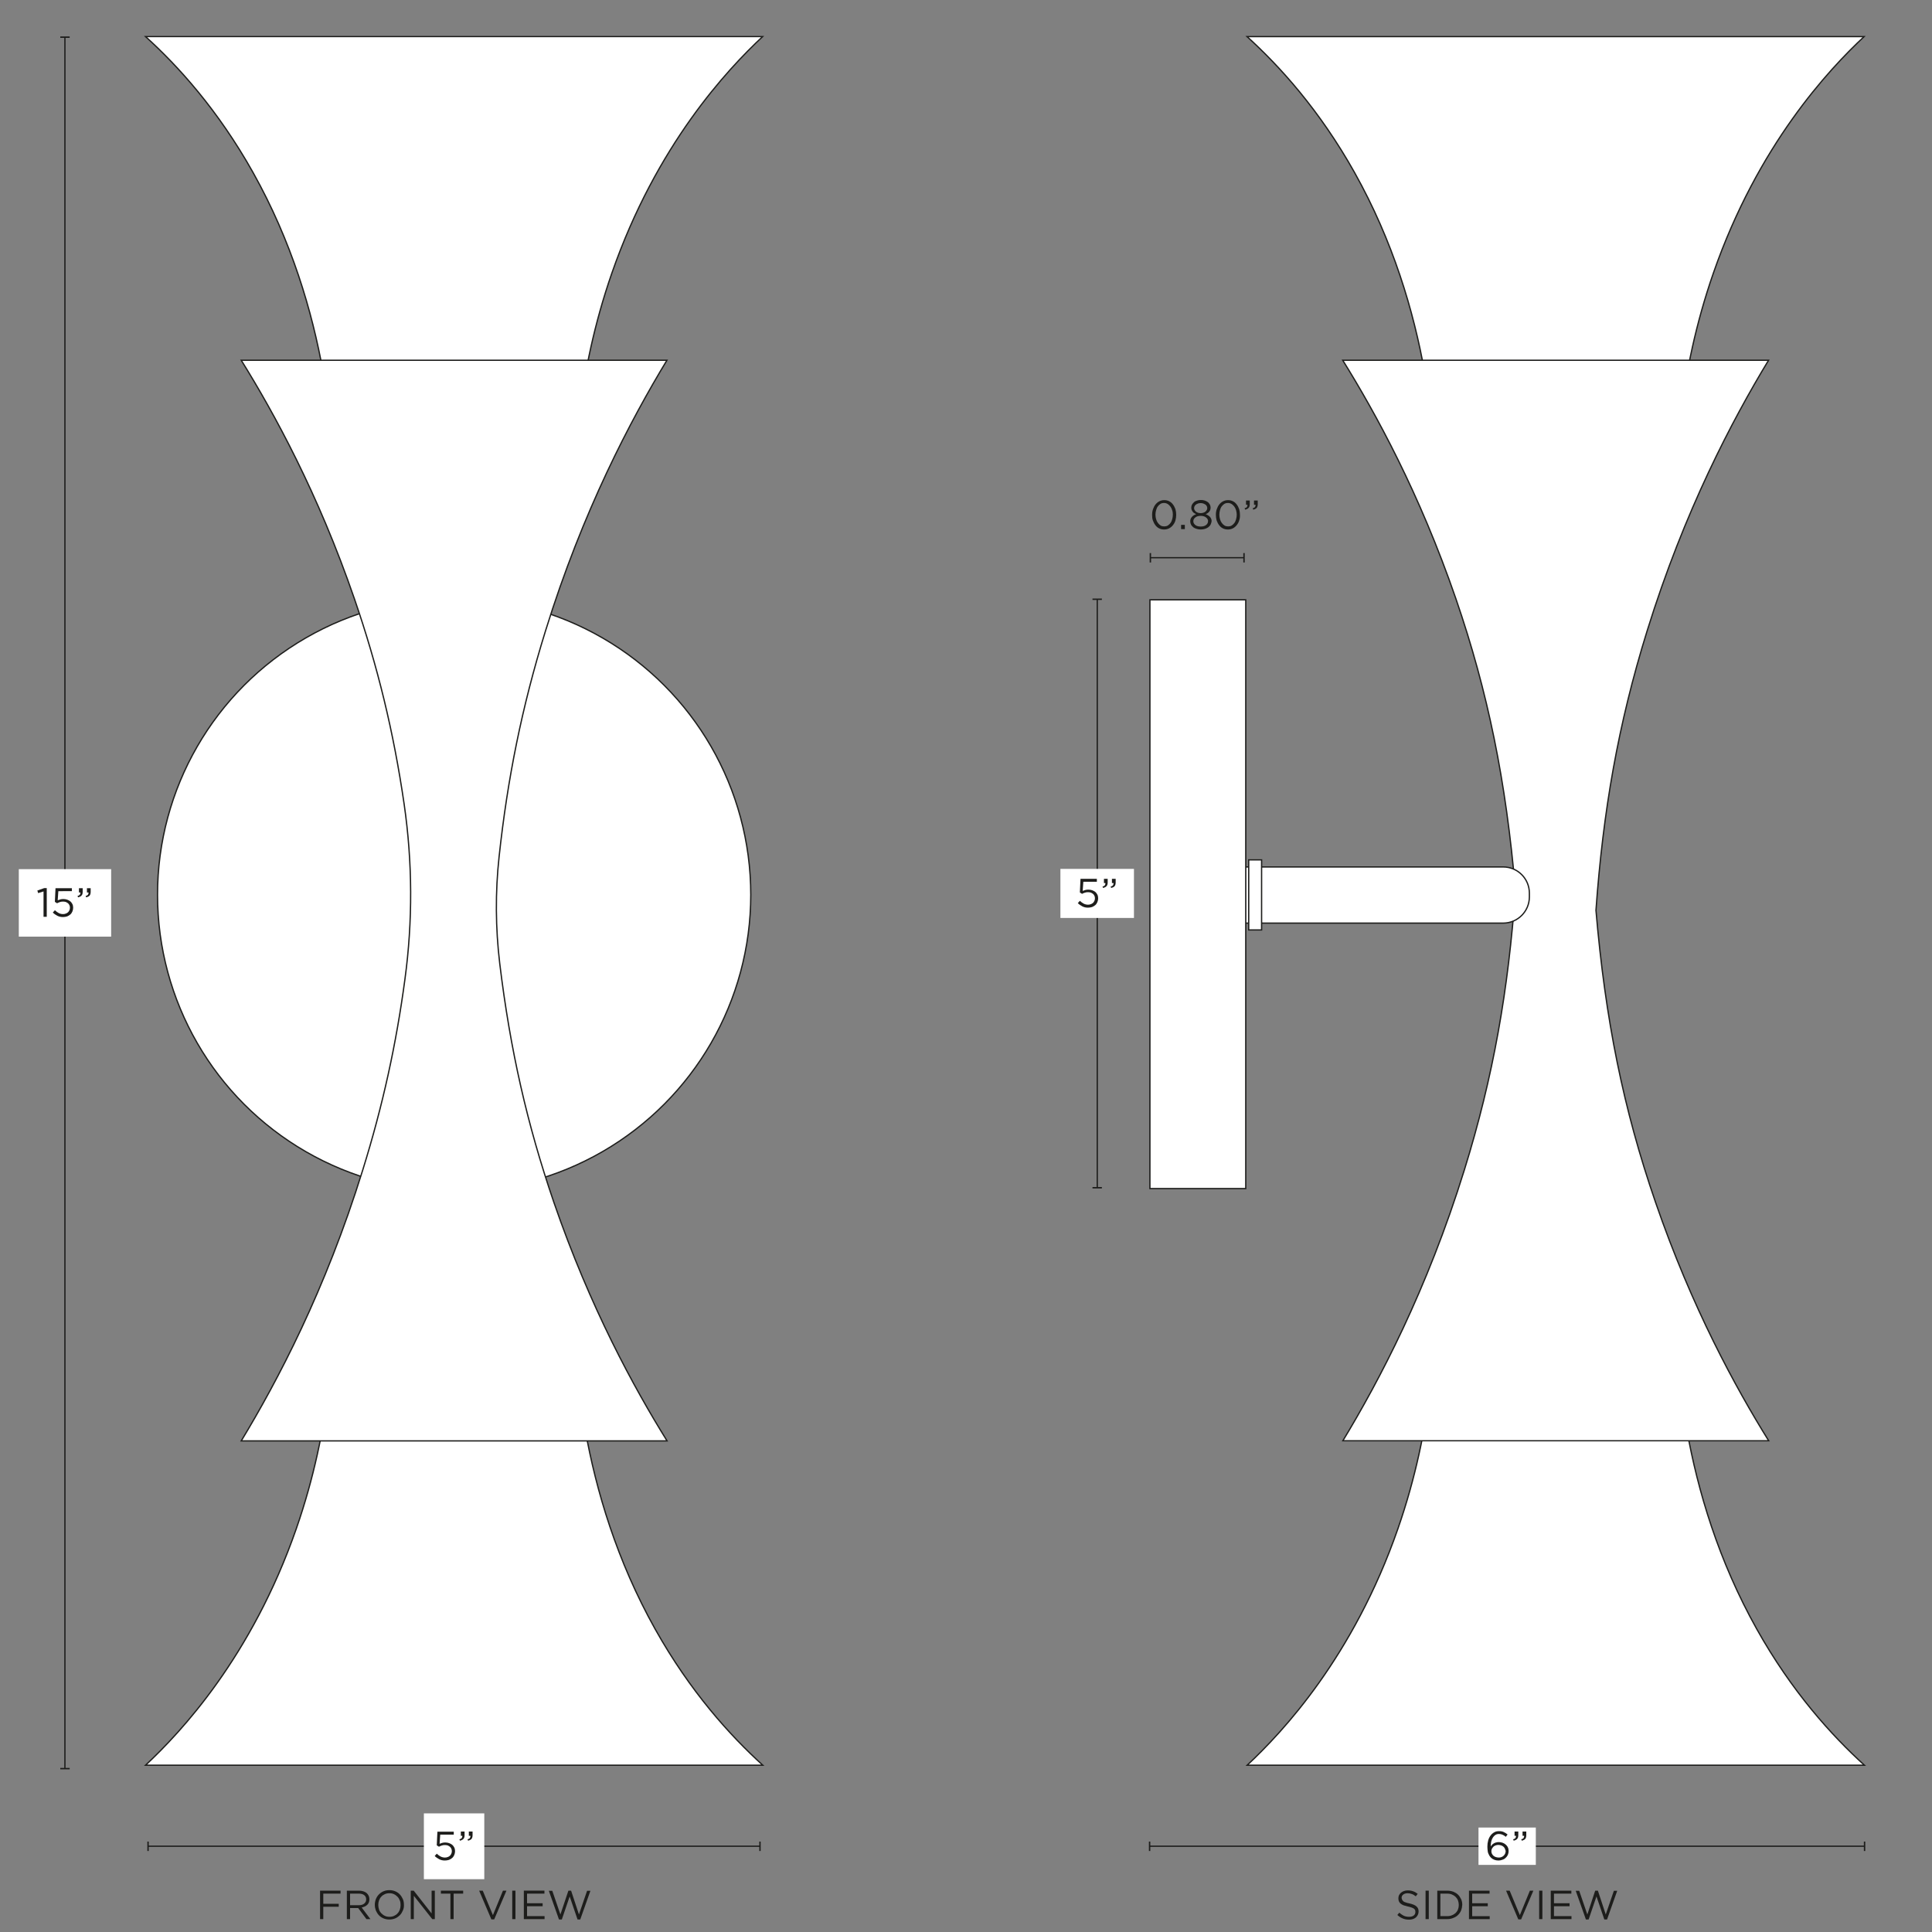 <svg xml:space="preserve" style="enable-background:new 0 0 1500 1500;" viewBox="0 0 1500 1500" height="1500px" width="1500px" y="0px" x="0px" xmlns:xlink="http://www.w3.org/1999/xlink" xmlns="http://www.w3.org/2000/svg" id="Capa_1" version="1.1">
<rect x="0" y="0" width="1500" height="1500" fill="#808080" stroke="none"/>
<style type="text/css">
	.st0{fill:#FFFFFF;stroke:#1D1D1B;stroke-miterlimit:10;}
	.st1{fill:none;}
	.st2{fill:none;stroke:#1D1D1B;stroke-miterlimit:10;}
	.st3{fill:#1D1D1B;}
	.st4{fill:#FFFFFF;}
</style>
<circle r="230.3" cy="694.7" cx="352.6" class="st0"></circle>
<g>
	<path d="M268.7,980.9h166.7c5.6,0,10.1,5.6,10,12.3c-1.2,54.7,3.8,165.5,63.3,271.7c27.3,48.7,58.3,82.7,83.5,105.6
		H113c27.2-25.4,82.4-84,117-183.5c27.6-79.3,30.2-150.7,28.8-193.7C258.5,986.6,263,980.9,268.7,980.9L268.7,980.9z" class="st0"></path>
	<path d="M436.4,418H269.8c-5.6,0-10.1-5.6-10-12.3C261,351,256,240.2,196.5,134C169.2,85.3,138.2,51.2,113,28.4h479.1
		c-27.2,25.4-82.4,84-117,183.5c-27.6,79.3-30.2,150.7-28.8,193.7C446.6,412.4,442.1,418,436.4,418L436.4,418z" class="st0"></path>
	<path d="M388,748.1c-3.3-27.6-3.5-55.4-0.5-83c6.5-60.2,17.6-115.9,36-175.2c29-93.5,66.3-164,94.3-210.2H187.3
		c25.5,41,59.6,103.1,87.9,185.3c18,52.3,30.4,103.1,38.6,159.5c6.5,45,6.7,90.7,0.6,135.7c-6.7,50.1-17.1,97.9-32.8,148.3
		c-29,93.5-66.3,164-94.3,210.2h330.6c-25.5-41-59.6-103.1-87.9-185.3C409.3,873.1,396.1,815,388,748.1z" class="st0"></path>
</g>
<g>
	<g>
		<path d="M1124,980.9h166.7c5.6,0,10.1,5.6,10,12.3c-1.2,54.7,3.8,165.5,63.3,271.7c27.3,48.7,58.3,82.7,83.5,105.6
			H968.3c27.2-25.4,82.4-84,117-183.5c27.6-79.3,30.2-150.7,28.8-193.7C1113.8,986.6,1118.3,980.9,1124,980.9L1124,980.9z" class="st0"></path>
		<path d="M1291.7,418h-166.7c-5.6,0-10.1-5.6-10-12.3c1.2-54.7-3.8-165.5-63.3-271.7c-27.3-48.7-58.3-82.7-83.5-105.6
			h479.1c-27.2,25.4-82.4,84-117,183.5c-27.6,79.3-30.2,150.7-28.8,193.7C1301.9,412.4,1297.4,418,1291.7,418L1291.7,418z" class="st0"></path>
		<path d="M1239.1,706.8c5.5-76.8,17.1-144.2,39.7-216.9c29-93.5,66.3-164,94.3-210.2h-330.6
			c25.5,41,59.6,103.1,87.9,185.3c24.8,72.2,38.9,141.4,46.2,226.5c-5.5,76.8-17.1,144.2-39.7,216.9c-29,93.5-66.3,164-94.3,210.2
			h330.6c-25.5-41-59.6-103.1-87.9-185.3C1260.4,861.1,1246.4,791.9,1239.1,706.8z" class="st0"></path>
	</g>
	<path d="M937.3,673.1h229.8c11.2,0,20.3,9.1,20.3,20.3v3c0,11.2-9.1,20.3-20.3,20.3H937.3L937.3,673.1L937.3,673.1
		L937.3,673.1z" class="st0"></path>
	<rect height="54.4" width="10" class="st0" y="667.6" x="969.5"></rect>
	<rect height="457.1" width="74.4" class="st0" y="465.7" x="892.8"></rect>
</g>
<g>
	<g>
		<line y2="1433.4" x2="590.1" y1="1433.4" x1="115" class="st2"></line>
		<rect height="7.3" width="1.1" class="st3" y="1429.8" x="114.4"></rect>
		<rect height="7.3" width="1.1" class="st3" y="1429.8" x="589.5"></rect>
	</g>
</g>
<g>
	<g>
		<line y2="1433.4" x2="1447.6" y1="1433.4" x1="892.6" class="st2"></line>
		<rect height="7.3" width="1.1" class="st3" y="1429.8" x="892"></rect>
		<rect height="7.3" width="1.1" class="st3" y="1429.8" x="1447.1"></rect>
	</g>
</g>
<g>
	<g>
		<line y2="1373.1" x2="50.4" y1="28.8" x1="50.4" class="st2"></line>
		<rect height="1.1" width="7.3" class="st3" y="28.3" x="46.8"></rect>
		<rect height="1.1" width="7.3" class="st3" y="1372.6" x="46.8"></rect>
	</g>
</g>
<rect height="52.4" width="71.7" class="st4" y="674.8" x="14.6"></rect>
<g>
	<path d="M34.4,689.5h1.9v22.3h-2.5v-19.7l-4.2,1.3l-0.6-2L34.4,689.5L34.4,689.5z" class="st3"></path>
	<path d="M43.1,689.6h12.7v2.3H45.3l-0.5,7.1c0.7-0.3,1.3-0.5,2-0.7c0.7-0.2,1.5-0.3,2.4-0.3c1.1,0,2.1,0.2,3,0.5
		c0.9,0.3,1.7,0.8,2.4,1.3c0.7,0.6,1.2,1.3,1.6,2.1c0.4,0.8,0.6,1.8,0.6,2.8s-0.2,2.1-0.6,3c-0.4,0.9-0.9,1.7-1.6,2.3
		c-0.7,0.6-1.5,1.1-2.5,1.5c-1,0.3-2,0.5-3.2,0.5c-1.6,0-3-0.3-4.4-1c-1.3-0.7-2.5-1.5-3.5-2.5l1.6-1.8c1,0.9,2,1.7,3,2.2
		c1,0.5,2.1,0.8,3.3,0.8c0.8,0,1.5-0.1,2.2-0.4c0.7-0.2,1.2-0.6,1.7-1c0.5-0.4,0.8-1,1.1-1.6c0.3-0.6,0.4-1.3,0.4-2
		c0-0.7-0.1-1.3-0.4-1.9c-0.3-0.6-0.6-1.1-1.1-1.5c-0.5-0.4-1.1-0.7-1.7-1c-0.7-0.2-1.4-0.3-2.2-0.3c-0.9,0-1.8,0.1-2.5,0.4
		s-1.4,0.5-2.1,0.9l-1.7-1.1L43.1,689.6L43.1,689.6z" class="st3"></path>
	<path d="M62,694.6c0.3-0.4,0.5-1,0.4-1.7h-1.1v-3.3h2.9v2.8c0,1.3-0.3,2.3-0.9,2.9c-0.6,0.7-1.5,1.1-2.7,1.4l-0.4-1.1
		C61.1,695.4,61.7,695,62,694.6L62,694.6z M68.3,694.6c0.3-0.4,0.5-1,0.4-1.7h-1.2v-3.3h2.9v2.8c0,1.3-0.3,2.3-0.8,2.9
		s-1.5,1.1-2.7,1.4l-0.4-1.1C67.4,695.4,68,695,68.3,694.6L68.3,694.6z" class="st3"></path>
</g>
<g>
	<path d="M264.4,1470.2h-13.4v7.9h12v2.3h-12v9.6h-2.5v-22.1h15.9V1470.2L264.4,1470.2z" class="st3"></path>
	<path d="M284.5,1490l-6.4-8.6h-6.3v8.6h-2.5v-22.1h9.5c1.2,0,2.3,0.2,3.3,0.5s1.8,0.8,2.5,1.3c0.7,0.6,1.2,1.3,1.6,2.1
		c0.4,0.8,0.6,1.7,0.6,2.7c0,0.9-0.1,1.7-0.4,2.5c-0.3,0.7-0.7,1.4-1.3,1.9c-0.5,0.5-1.2,1-1.9,1.3s-1.5,0.6-2.4,0.8l6.8,9H284.5
		L284.5,1490z M282.8,1471.4c-1-0.8-2.4-1.2-4.2-1.2h-6.8v9h6.8c0.8,0,1.6-0.1,2.3-0.3c0.7-0.2,1.3-0.5,1.8-0.9
		c0.5-0.4,0.9-0.9,1.2-1.4c0.3-0.6,0.4-1.2,0.4-1.9C284.3,1473.2,283.8,1472.2,282.8,1471.4L282.8,1471.4z" class="st3"></path>
	<path d="M312.8,1483.3c-0.6,1.4-1.3,2.6-2.3,3.6c-1,1-2.2,1.9-3.6,2.5c-1.4,0.6-2.9,0.9-4.6,0.9
		c-1.7,0-3.2-0.3-4.6-0.9c-1.4-0.6-2.6-1.4-3.6-2.5s-1.7-2.3-2.3-3.6c-0.5-1.4-0.8-2.8-0.8-4.4c0-1.5,0.3-3,0.8-4.4
		c0.6-1.4,1.3-2.6,2.3-3.6s2.2-1.9,3.6-2.5c1.4-0.6,2.9-0.9,4.6-0.9s3.2,0.3,4.6,0.9c1.4,0.6,2.6,1.4,3.6,2.5s1.7,2.3,2.3,3.6
		s0.8,2.8,0.8,4.4C313.7,1480.5,313.4,1482,312.8,1483.3z M310.4,1475.5c-0.4-1.1-1-2.1-1.8-2.9c-0.8-0.8-1.7-1.5-2.8-2
		s-2.2-0.7-3.5-0.7c-1.3,0-2.4,0.2-3.5,0.7s-2,1.1-2.7,1.9c-0.8,0.8-1.4,1.8-1.8,2.9c-0.4,1.1-0.6,2.3-0.6,3.6s0.2,2.4,0.6,3.6
		s1,2.1,1.8,2.9c0.8,0.8,1.7,1.5,2.8,2c1.1,0.5,2.2,0.7,3.5,0.7s2.4-0.2,3.5-0.7s2-1.1,2.7-1.9c0.8-0.8,1.4-1.8,1.8-2.9
		c0.4-1.1,0.6-2.3,0.6-3.6S310.9,1476.6,310.4,1475.5z" class="st3"></path>
	<path d="M335.2,1467.9h2.4v22.1h-2l-14.3-18.1v18.1h-2.4v-22.1h2.3l13.9,17.7V1467.9z" class="st3"></path>
	<path d="M352.2,1490h-2.5v-19.8h-7.4v-2.3h17.3v2.3h-7.4L352.2,1490L352.2,1490z" class="st3"></path>
	<path d="M390.5,1467.9h2.7l-9.5,22.3h-2.2l-9.5-22.3h2.8l7.9,19L390.5,1467.9L390.5,1467.9z" class="st3"></path>
	<path d="M400.2,1467.9v22.1h-2.5v-22.1H400.2z" class="st3"></path>
	<path d="M422.7,1470.2h-13.5v7.5h12.1v2.3h-12.1v7.7h13.6v2.3h-16.1v-22.1h16L422.7,1470.2L422.7,1470.2z" class="st3"></path>
	<path d="M441.3,1467.9h2.1l6.1,18.5l6.3-18.4h2.6l-7.9,22.3h-2.1l-6.1-17.9l-6.1,17.9H434l-7.9-22.3h2.7l6.3,18.4
		L441.3,1467.9L441.3,1467.9z" class="st3"></path>
</g>
<g>
	<path d="M1088.6,1474.9c0.2,0.4,0.5,0.8,0.9,1.2s1,0.7,1.8,0.9c0.8,0.3,1.8,0.6,3,0.8c2.5,0.6,4.3,1.3,5.4,2.3
		c1.2,1,1.7,2.3,1.7,4c0,0.9-0.2,1.8-0.6,2.6c-0.4,0.8-0.9,1.4-1.5,2c-0.7,0.6-1.5,1-2.4,1.3c-0.9,0.3-1.9,0.4-3,0.4
		c-1.8,0-3.4-0.3-4.8-0.9c-1.5-0.6-2.9-1.5-4.2-2.7l1.5-1.8c1.2,1,2.3,1.8,3.5,2.4c1.2,0.5,2.5,0.8,4.1,0.8c1.5,0,2.7-0.3,3.6-1
		c0.9-0.7,1.3-1.6,1.3-2.8c0-0.5-0.1-1-0.2-1.4c-0.2-0.4-0.5-0.8-0.9-1.1c-0.4-0.3-1-0.6-1.8-0.9c-0.8-0.3-1.7-0.5-2.9-0.8
		c-1.3-0.3-2.4-0.6-3.3-0.9c-0.9-0.4-1.7-0.8-2.3-1.3c-0.6-0.5-1.1-1.1-1.4-1.8c-0.3-0.7-0.4-1.5-0.4-2.4c0-0.9,0.2-1.7,0.5-2.4
		c0.4-0.7,0.9-1.4,1.5-1.9c0.7-0.5,1.4-1,2.3-1.3s1.8-0.5,2.9-0.5c1.6,0,3,0.2,4.3,0.7c1.2,0.4,2.4,1.1,3.5,2l-1.5,1.9
		c-1-0.8-2.1-1.5-3.1-1.8c-1-0.4-2.1-0.6-3.3-0.6c-0.7,0-1.4,0.1-1.9,0.3c-0.6,0.2-1.1,0.4-1.5,0.8c-0.4,0.3-0.7,0.7-0.9,1.1
		c-0.2,0.4-0.3,0.9-0.3,1.4S1088.4,1474.4,1088.6,1474.9L1088.6,1474.9z" class="st3"></path>
	<path d="M1109.3,1467.9v22.1h-2.5v-22.1H1109.3z" class="st3"></path>
	<path d="M1134.4,1483.3c-0.6,1.4-1.4,2.5-2.4,3.5c-1,1-2.3,1.8-3.7,2.3c-1.4,0.6-3,0.9-4.7,0.9h-7.7v-22.1h7.7
		c1.7,0,3.3,0.3,4.7,0.8c1.4,0.6,2.7,1.3,3.7,2.3c1,1,1.8,2.2,2.4,3.5s0.9,2.8,0.9,4.4C1135.2,1480.5,1134.9,1482,1134.4,1483.3z
		 M1132,1475.6c-0.4-1.1-1-2-1.8-2.8s-1.7-1.4-2.9-1.9c-1.1-0.5-2.4-0.7-3.8-0.7h-5.2v17.5h5.2c1.4,0,2.7-0.2,3.8-0.7
		c1.1-0.4,2.1-1.1,2.9-1.8c0.8-0.8,1.4-1.7,1.8-2.8c0.4-1,0.6-2.2,0.6-3.4S1132.4,1476.7,1132,1475.6z" class="st3"></path>
	<path d="M1156.5,1470.2H1143v7.5h12.1v2.3H1143v7.7h13.6v2.3h-16.1v-22.1h16V1470.2L1156.5,1470.2z" class="st3"></path>
	<path d="M1187.8,1467.9h2.7l-9.5,22.3h-2.2l-9.5-22.3h2.8l7.9,19L1187.8,1467.9L1187.8,1467.9z" class="st3"></path>
	<path d="M1197.5,1467.9v22.1h-2.5v-22.1H1197.5z" class="st3"></path>
	<path d="M1220,1470.2h-13.5v7.5h12.1v2.3h-12.1v7.7h13.6v2.3H1204v-22.1h16V1470.2L1220,1470.2z" class="st3"></path>
	<path d="M1238.5,1467.9h2.1l6.1,18.5l6.3-18.4h2.6l-7.9,22.3h-2.1l-6.1-17.9l-6.1,17.9h-2.1l-7.9-22.3h2.7l6.3,18.4
		L1238.5,1467.9L1238.5,1467.9z" class="st3"></path>
</g>
<rect height="51.1" width="46.9" class="st4" y="1407.9" x="329.1"></rect>
<g>
	<path d="M339.6,1422.1h12.7v2.3h-10.5l-0.5,7.1c0.7-0.3,1.3-0.5,2-0.7c0.7-0.2,1.5-0.3,2.4-0.3c1.1,0,2.1,0.2,3,0.5
		c0.9,0.3,1.7,0.8,2.4,1.3c0.7,0.6,1.2,1.3,1.6,2.1c0.4,0.8,0.6,1.8,0.6,2.8c0,1-0.2,2.1-0.6,3c-0.4,0.9-0.9,1.7-1.6,2.3
		c-0.7,0.6-1.5,1.1-2.5,1.5c-1,0.3-2,0.5-3.2,0.5c-1.6,0-3-0.3-4.4-1c-1.3-0.7-2.5-1.5-3.5-2.5l1.6-1.8c1,0.9,2,1.7,3,2.2
		c1,0.5,2.1,0.8,3.3,0.8c0.8,0,1.5-0.1,2.2-0.4c0.7-0.2,1.2-0.6,1.7-1c0.5-0.4,0.8-1,1.1-1.6c0.3-0.6,0.4-1.3,0.4-2
		s-0.1-1.3-0.4-1.9s-0.6-1.1-1.1-1.5c-0.5-0.4-1.1-0.7-1.7-1c-0.7-0.2-1.4-0.3-2.2-0.3c-0.9,0-1.8,0.1-2.5,0.4
		c-0.7,0.2-1.4,0.5-2.1,0.9l-1.7-1.1L339.6,1422.1L339.6,1422.1z" class="st3"></path>
	<path d="M358.5,1427c0.3-0.4,0.5-1,0.4-1.7h-1.1v-3.3h2.9v2.8c0,1.3-0.3,2.3-0.9,2.9c-0.6,0.7-1.5,1.1-2.7,1.4
		l-0.4-1.1C357.6,1427.8,358.2,1427.5,358.5,1427L358.5,1427z M364.8,1427c0.3-0.4,0.5-1,0.4-1.7h-1.2v-3.3h2.9v2.8
		c0,1.3-0.3,2.3-0.8,2.9s-1.5,1.1-2.7,1.4l-0.4-1.1C363.9,1427.8,364.5,1427.5,364.8,1427L364.8,1427z" class="st3"></path>
</g>
<rect height="29" width="44.5" class="st4" y="1418.9" x="1147.9"></rect>
<g>
	<path d="M1169.1,1426.1c-0.8-0.7-1.6-1.2-2.5-1.6s-1.7-0.6-2.8-0.6c-1,0-1.9,0.2-2.7,0.7c-0.8,0.5-1.5,1.2-2,2
		c-0.6,0.9-1,1.9-1.3,3.1c-0.3,1.2-0.4,2.5-0.4,3.9c0.3-0.4,0.6-0.9,1-1.3c0.4-0.4,0.8-0.8,1.4-1.1c0.5-0.3,1.1-0.6,1.7-0.7
		c0.6-0.2,1.4-0.3,2.2-0.3c1,0,2,0.2,2.9,0.5c0.9,0.3,1.7,0.8,2.4,1.4c0.7,0.6,1.3,1.3,1.7,2.2c0.4,0.8,0.6,1.8,0.6,2.8
		s-0.2,2.1-0.6,3c-0.4,0.9-1,1.7-1.7,2.3c-0.7,0.7-1.5,1.2-2.5,1.5c-1,0.4-2,0.6-3.1,0.6c-1.2,0-2.3-0.2-3.3-0.6
		c-1-0.4-1.8-0.9-2.5-1.6c-0.4-0.4-0.8-0.9-1.2-1.5c-0.3-0.5-0.6-1.1-0.9-1.8s-0.4-1.4-0.5-2.3s-0.2-1.9-0.2-3
		c0-1.7,0.2-3.3,0.6-4.7c0.4-1.5,1-2.7,1.8-3.8c0.8-1.1,1.7-1.9,2.9-2.6s2.4-0.9,3.9-0.9c1.3,0,2.5,0.2,3.5,0.7c1,0.4,2,1.1,3,1.9
		L1169.1,1426.1L1169.1,1426.1z M1168.4,1435.3c-0.3-0.6-0.6-1.1-1.1-1.5c-0.5-0.4-1-0.8-1.7-1c-0.7-0.2-1.4-0.4-2.2-0.4
		s-1.6,0.1-2.3,0.4c-0.7,0.3-1.3,0.6-1.7,1.1c-0.5,0.5-0.9,1-1.1,1.5c-0.3,0.6-0.4,1.2-0.4,1.8c0,0.7,0.1,1.4,0.4,2
		c0.3,0.6,0.7,1.1,1.2,1.6c0.5,0.4,1.1,0.8,1.8,1c0.7,0.2,1.4,0.4,2.3,0.4c0.8,0,1.6-0.1,2.2-0.4c0.7-0.3,1.2-0.6,1.7-1.1
		c0.5-0.5,0.8-1,1.1-1.6c0.2-0.6,0.4-1.3,0.4-2C1168.8,1436.5,1168.6,1435.9,1168.4,1435.3L1168.4,1435.3z" class="st3"></path>
	<path d="M1176.6,1427c0.3-0.4,0.5-1,0.4-1.7h-1.1v-3.3h2.9v2.8c0,1.3-0.3,2.3-0.9,2.9c-0.6,0.7-1.5,1.1-2.7,1.4
		l-0.4-1.1C1175.7,1427.8,1176.3,1427.5,1176.6,1427L1176.6,1427z M1182.9,1427c0.3-0.4,0.5-1,0.4-1.7h-1.2v-3.3h2.9v2.8
		c0,1.3-0.3,2.3-0.8,2.9c-0.6,0.7-1.5,1.1-2.7,1.4l-0.4-1.1C1182,1427.8,1182.6,1427.5,1182.9,1427L1182.9,1427z" class="st3"></path>
</g>
<g>
	<g>
		<line y2="922.1" x2="851.9" y1="465.2" x1="851.9" class="st2"></line>
		<rect height="1.1" width="7.3" class="st3" y="464.7" x="848.2"></rect>
		<rect height="1.1" width="7.3" class="st3" y="921.6" x="848.2"></rect>
	</g>
</g>
<rect height="38.1" width="57.1" class="st4" y="674.6" x="823.3"></rect>
<g>
	<path d="M838.9,682.3h12.7v2.3h-10.5l-0.5,7.1c0.7-0.3,1.3-0.5,2-0.7c0.7-0.2,1.5-0.3,2.4-0.3c1.1,0,2.1,0.2,3,0.5
		c0.9,0.3,1.7,0.8,2.4,1.3c0.7,0.6,1.2,1.3,1.6,2.1c0.4,0.8,0.6,1.8,0.6,2.8c0,1-0.2,2.1-0.6,3c-0.4,0.9-0.9,1.7-1.6,2.3
		c-0.7,0.6-1.5,1.1-2.5,1.5c-1,0.3-2,0.5-3.2,0.5c-1.6,0-3-0.3-4.4-1c-1.3-0.7-2.5-1.5-3.5-2.5l1.6-1.8c1,0.9,2,1.7,3,2.2
		c1,0.5,2.1,0.8,3.3,0.8c0.8,0,1.5-0.1,2.2-0.4c0.7-0.2,1.2-0.6,1.7-1c0.5-0.4,0.8-1,1.1-1.6c0.3-0.6,0.4-1.3,0.4-2
		c0-0.7-0.1-1.3-0.4-1.9c-0.3-0.6-0.6-1.1-1.1-1.5s-1.1-0.7-1.7-1c-0.7-0.2-1.4-0.3-2.2-0.3c-0.9,0-1.8,0.1-2.5,0.4
		c-0.7,0.2-1.4,0.5-2.1,0.9l-1.7-1.1L838.9,682.3L838.9,682.3z" class="st3"></path>
	<path d="M857.8,687.3c0.3-0.4,0.5-1,0.4-1.7h-1.1v-3.3h2.9v2.8c0,1.3-0.3,2.3-0.9,2.9c-0.6,0.7-1.5,1.1-2.7,1.4
		l-0.4-1.1C856.9,688.1,857.5,687.8,857.8,687.3L857.8,687.3z M864.1,687.3c0.3-0.4,0.5-1,0.4-1.7h-1.2v-3.3h2.9v2.8
		c0,1.3-0.3,2.3-0.8,2.9c-0.6,0.7-1.5,1.1-2.7,1.4l-0.4-1.1C863.2,688.1,863.8,687.8,864.1,687.3L864.1,687.3z" class="st3"></path>
</g>
<g>
	<g>
		<line y2="433" x2="965.9" y1="433" x1="893.2" class="st2"></line>
		<rect height="7.3" width="1.1" class="st3" y="429.4" x="892.6"></rect>
		<rect height="7.3" width="1.1" class="st3" y="429.4" x="965.3"></rect>
	</g>
</g>
<g>
	<path d="M912.6,404.1c-0.4,1.4-1.1,2.6-1.9,3.6c-0.8,1-1.8,1.9-3,2.5c-1.2,0.6-2.4,0.9-3.9,0.9s-2.7-0.3-3.9-0.9
		c-1.2-0.6-2.1-1.4-2.9-2.5c-0.8-1-1.4-2.3-1.9-3.6s-0.6-2.8-0.6-4.4c0-1.6,0.2-3,0.7-4.4s1.1-2.6,1.9-3.6c0.8-1,1.8-1.9,3-2.5
		c1.2-0.6,2.4-0.9,3.9-0.9c1.4,0,2.7,0.3,3.8,0.9c1.2,0.6,2.1,1.4,2.9,2.5c0.8,1,1.4,2.3,1.9,3.6c0.4,1.4,0.6,2.9,0.6,4.4
		C913.2,401.2,913,402.7,912.6,404.1L912.6,404.1z M910.1,396.2c-0.3-1.1-0.8-2.1-1.4-2.9s-1.3-1.5-2.1-2c-0.8-0.5-1.8-0.8-2.8-0.8
		s-2,0.2-2.8,0.7c-0.8,0.5-1.5,1.2-2.1,2c-0.6,0.8-1,1.8-1.3,2.9c-0.3,1.1-0.5,2.3-0.5,3.5c0,1.2,0.2,2.4,0.5,3.5
		c0.3,1.1,0.8,2.1,1.4,2.9c0.6,0.8,1.3,1.5,2.1,2c0.8,0.5,1.8,0.7,2.8,0.7s2-0.2,2.8-0.7c0.8-0.5,1.5-1.2,2.1-2
		c0.6-0.8,1-1.8,1.3-2.9c0.3-1.1,0.5-2.3,0.5-3.5C910.6,398.5,910.5,397.4,910.1,396.2L910.1,396.2z" class="st3"></path>
	<path d="M917,410.8v-3.3h2.9v3.3H917z" class="st3"></path>
	<path d="M939.9,407.3c-0.4,0.8-1,1.4-1.7,2c-0.7,0.5-1.6,1-2.6,1.3c-1,0.3-2.1,0.5-3.3,0.5c-1.2,0-2.3-0.2-3.3-0.5
		s-1.9-0.7-2.6-1.3c-0.7-0.6-1.3-1.2-1.7-2s-0.6-1.6-0.6-2.6c0-1.3,0.4-2.4,1.3-3.4c0.8-0.9,1.9-1.6,3.3-2.1c-0.5-0.2-1-0.5-1.5-0.8
		c-0.5-0.3-0.9-0.7-1.2-1.1c-0.3-0.4-0.6-0.9-0.8-1.4s-0.3-1.1-0.3-1.8c0-0.9,0.2-1.6,0.6-2.4c0.4-0.7,1-1.3,1.6-1.9
		s1.5-0.9,2.4-1.2c0.9-0.3,1.9-0.4,2.9-0.4s2,0.1,2.9,0.4c0.9,0.3,1.7,0.7,2.4,1.2c0.7,0.5,1.2,1.2,1.6,1.9c0.4,0.7,0.6,1.5,0.6,2.4
		c0,0.7-0.1,1.2-0.3,1.8s-0.5,1-0.8,1.4c-0.3,0.4-0.8,0.8-1.2,1.1c-0.5,0.3-1,0.6-1.5,0.8c1.3,0.5,2.4,1.2,3.3,2.1
		c0.8,0.9,1.3,2,1.3,3.3C940.5,405.7,940.3,406.6,939.9,407.3L939.9,407.3z M937.5,403c-0.3-0.5-0.7-1-1.2-1.3
		c-0.5-0.4-1.1-0.7-1.8-0.9c-0.7-0.2-1.5-0.3-2.3-0.3s-1.6,0.1-2.3,0.3c-0.7,0.2-1.3,0.5-1.8,0.9c-0.5,0.4-0.9,0.8-1.2,1.3
		c-0.3,0.5-0.4,1.1-0.4,1.7c0,0.6,0.1,1.1,0.4,1.6c0.3,0.5,0.6,0.9,1.1,1.3c0.5,0.4,1.1,0.7,1.8,0.9c0.7,0.2,1.5,0.3,2.4,0.3
		s1.7-0.1,2.4-0.3c0.7-0.2,1.3-0.5,1.8-0.9c0.5-0.4,0.9-0.8,1.1-1.3c0.3-0.5,0.4-1,0.4-1.6C938,404.1,937.8,403.5,937.5,403
		L937.5,403z M936.9,392.9c-0.2-0.5-0.6-0.9-1.1-1.2c-0.5-0.3-1-0.6-1.6-0.8c-0.6-0.2-1.3-0.3-2-0.3c-0.7,0-1.4,0.1-2,0.3
		s-1.2,0.5-1.6,0.8c-0.5,0.3-0.8,0.8-1.1,1.2c-0.2,0.5-0.4,1-0.4,1.5c0,0.6,0.1,1.2,0.4,1.6c0.3,0.5,0.6,0.9,1.1,1.3
		c0.5,0.4,1,0.6,1.6,0.8s1.3,0.3,2,0.3c0.7,0,1.4-0.1,2-0.3c0.6-0.2,1.2-0.5,1.6-0.8c0.5-0.4,0.8-0.8,1.1-1.3c0.3-0.5,0.4-1,0.4-1.6
		C937.3,393.8,937.1,393.3,936.9,392.9L936.9,392.9z" class="st3"></path>
	<path d="M962.1,404.1c-0.4,1.4-1.1,2.6-1.9,3.6c-0.8,1-1.8,1.9-3,2.5c-1.2,0.6-2.4,0.9-3.9,0.9c-1.4,0-2.7-0.3-3.9-0.9
		c-1.2-0.6-2.1-1.4-2.9-2.5c-0.8-1-1.4-2.3-1.9-3.6c-0.4-1.4-0.6-2.8-0.6-4.4c0-1.6,0.2-3,0.7-4.4s1.1-2.6,1.9-3.6
		c0.8-1,1.8-1.9,3-2.5c1.2-0.6,2.4-0.9,3.9-0.9c1.4,0,2.7,0.3,3.8,0.9c1.2,0.6,2.1,1.4,2.9,2.5c0.8,1,1.4,2.3,1.9,3.6
		c0.4,1.4,0.6,2.9,0.6,4.4C962.8,401.2,962.6,402.7,962.1,404.1L962.1,404.1z M959.7,396.2c-0.3-1.1-0.8-2.1-1.4-2.9s-1.3-1.5-2.1-2
		c-0.8-0.5-1.8-0.8-2.8-0.8s-2,0.2-2.8,0.7c-0.8,0.5-1.5,1.2-2.1,2s-1,1.8-1.3,2.9c-0.3,1.1-0.5,2.3-0.5,3.5c0,1.2,0.2,2.4,0.5,3.5
		c0.3,1.1,0.8,2.1,1.4,2.9c0.6,0.8,1.3,1.5,2.1,2c0.8,0.5,1.8,0.7,2.8,0.7s2-0.2,2.8-0.7c0.8-0.5,1.5-1.2,2.1-2
		c0.6-0.8,1-1.8,1.3-2.9c0.3-1.1,0.5-2.3,0.5-3.5C960.2,398.5,960,397.4,959.7,396.2L959.7,396.2z" class="st3"></path>
	<path d="M968.1,393.6c0.3-0.4,0.5-1,0.4-1.7h-1.1v-3.3h2.9v2.8c0,1.3-0.3,2.3-0.9,2.9c-0.6,0.7-1.5,1.1-2.7,1.4
		l-0.4-1.1C967.2,394.4,967.7,394.1,968.1,393.6L968.1,393.6z M974.4,393.6c0.3-0.4,0.5-1,0.4-1.7h-1.2v-3.3h2.9v2.8
		c0,1.3-0.3,2.3-0.8,2.9c-0.6,0.7-1.5,1.1-2.7,1.4l-0.4-1.1C973.4,394.4,974,394.1,974.4,393.6L974.4,393.6z" class="st3"></path>
</g>
</svg>
